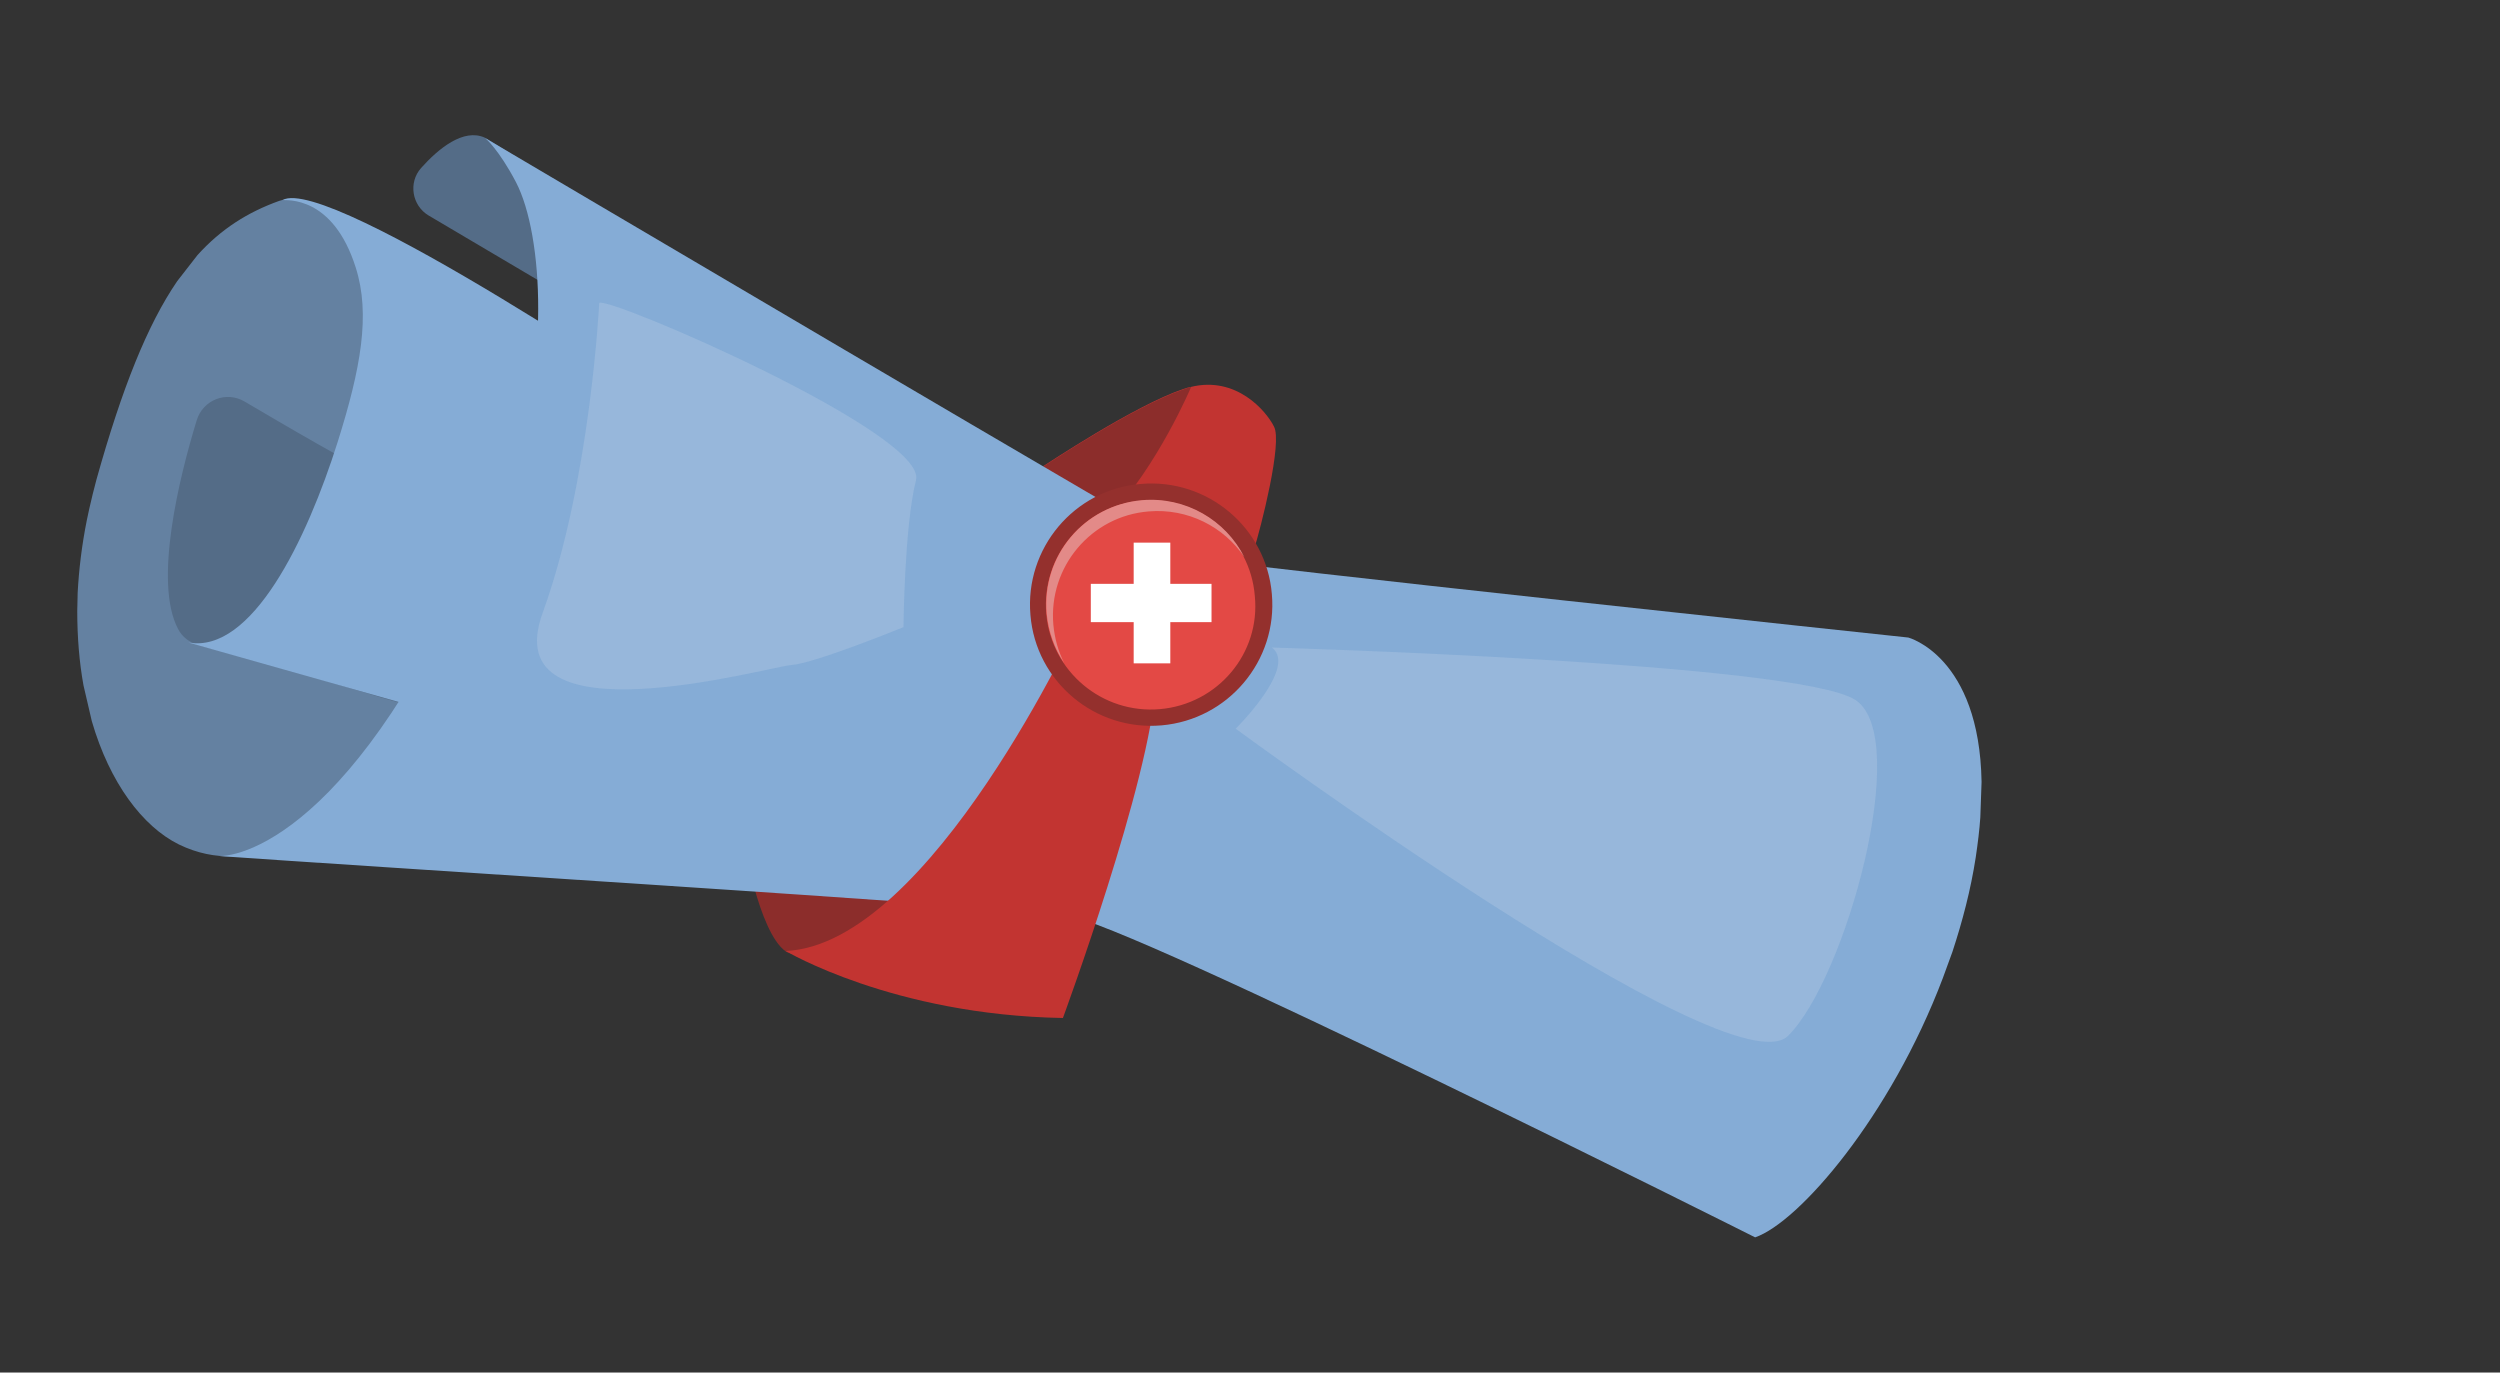 <?xml version="1.0" encoding="UTF-8"?> <svg xmlns="http://www.w3.org/2000/svg" xmlns:xlink="http://www.w3.org/1999/xlink" id="eOHD9zj6U2t1" viewBox="0 0 510 280" shape-rendering="geometricPrecision" text-rendering="geometricPrecision"><rect x="0" y="0" width="510" height="280" fill="#333333" stroke="none"/> <style><![CDATA[#eOHD9zj6U2t2_tr {animation: eOHD9zj6U2t2_tr__tr 8000ms linear infinite normal forwards}@keyframes eOHD9zj6U2t2_tr__tr { 0% {transform: translate(210px,140px) rotate(0deg);animation-timing-function: cubic-bezier(0.47,0,0.745,0.715)} 25% {transform: translate(210px,140px) rotate(-4deg);animation-timing-function: cubic-bezier(0.565,0.585,0.165,1)} 50% {transform: translate(210px,140px) rotate(0deg);animation-timing-function: cubic-bezier(0.825,0,0.515,0.955)} 75% {transform: translate(210px,140px) rotate(7deg);animation-timing-function: cubic-bezier(0.55,0.085,0.68,0.53)} 100% {transform: translate(210px,140px) rotate(0deg)}} #eOHD9zj6U2t2_ts {animation: eOHD9zj6U2t2_ts__ts 8000ms linear infinite normal forwards}@keyframes eOHD9zj6U2t2_ts__ts { 0% {transform: scale(1,1);animation-timing-function: cubic-bezier(0.42,0,0.58,1)} 25% {transform: scale(0.962,0.962);animation-timing-function: cubic-bezier(0.42,0,0.58,1)} 50% {transform: scale(1,1);animation-timing-function: cubic-bezier(0.42,0,0.58,1)} 75% {transform: scale(0.946,0.946);animation-timing-function: cubic-bezier(0.42,0,0.58,1)} 100% {transform: scale(1,1)}}]]></style> <g id="eOHD9zj6U2t2_tr" transform="translate(210,140) rotate(0)"> <g id="eOHD9zj6U2t2_ts" transform="scale(1,1)"> <g id="eOHD9zj6U2t2" transform="translate(-210,-140)"> <path id="eOHD9zj6U2t3" d="M255.726,112.397C254.198,117.322,234.413,112.397,234.413,112.397L212.845,95.075C213.439,94.735,231.356,82.762,241.376,79.366C241.885,79.196,242.395,79.026,242.904,78.941C252.16,76.648,258.273,83.781,259.887,87.008C261.67,90.235,257.255,107.557,255.726,112.397Z" fill="rgb(194,52,49)" stroke="none" stroke-width="1"></path> <path id="eOHD9zj6U2t4" d="M242.989,78.941C242.989,78.941,236.281,94.905,226.176,105.604L212.845,95.16C213.439,94.82,231.356,82.847,241.376,79.451C241.97,79.196,242.48,79.026,242.989,78.941Z" fill="rgb(140,45,43)" stroke="none" stroke-width="1"></path> <path id="eOHD9zj6U2t5" d="M87.427,43.957C84.031,41.919,83.266,37.248,85.899,34.277C89.465,30.286,94.56,26.125,98.891,28.078C100.674,28.842,175.568,77.328,175.568,77.328L179.813,98.556L87.427,43.957Z" fill="rgb(84,108,135)" stroke="none" stroke-width="1"></path> <path id="eOHD9zj6U2t6" d="M151.622,170.987C151.622,170.987,154.679,190.093,160.283,194.084C165.803,198.075,202.825,174.639,202.825,174.639L151.622,170.987Z" fill="rgb(140,45,43)" stroke="none" stroke-width="1"></path> <path id="eOHD9zj6U2t7" d="M56.943,40.985C50.575,43.278,45.14,46.674,40.3,52.024L36.139,57.373C30.111,66.204,24.931,79.026,19.666,97.877C19.157,99.83,18.647,101.783,18.223,103.736L17.713,106.113C16.694,111.208,16.1,116.133,15.845,120.888L15.76,124.625C15.76,130.059,16.185,135.154,17.034,139.824L18.732,147.127C22.384,159.694,29.092,168.61,36.479,172.261C51.764,179.734,65.095,167.591,65.095,167.591L124.025,90.15C123.94,90.15,70.445,36.145,56.943,40.985Z" fill="rgb(100,129,161)" stroke="none" stroke-width="1"></path> <path id="eOHD9zj6U2t8" d="M257.085,170.308C256.915,174.384,253.179,177.441,249.188,176.677C227.959,172.856,166.312,161.562,115.024,150.863C67.728,141.013,87.088,144.07,40.47,131.588C38.687,131.078,37.159,129.974,36.309,128.276C31.299,118.766,36.564,97.367,40.131,85.734C41.404,81.573,46.159,79.705,49.896,81.913C66.369,91.593,98.976,111.038,127.252,118.511C161.047,127.512,231.696,139.994,252.245,143.56C255.556,144.155,257.934,147.042,257.764,150.353L257.085,170.308Z" fill="rgb(84,108,135)" stroke="none" stroke-width="1"></path> <path id="eOHD9zj6U2t9" d="M139.819,84.885L127.167,118.511L115.109,150.863L114.515,152.561L88.022,145.089L38.432,131.078C51.339,133.371,62.548,110.274,68.916,90.065C73.586,75.205,75.624,64.166,72.567,54.571C67.897,39.796,58.387,40.9,57.623,40.815C67.048,35.465,139.819,84.885,139.819,84.885Z" fill="rgb(133,172,214)" stroke="none" stroke-width="1"></path> <path id="eOHD9zj6U2t10" d="M398.296,194.169C400.334,187.97,402.032,181.517,403.051,174.893C403.476,172.006,403.815,169.289,403.985,166.742L404.24,159.524C403.815,133.88,389.295,130.059,389.295,130.059C389.295,130.059,248.084,115.029,245.451,114.01C242.819,113.076,98.975,28.163,98.975,28.163C98.975,28.163,101.693,30.371,105.259,37.164C110.948,48.117,112.137,75.46,103.816,97.028C77.492,165.638,51.764,174.554,44.801,174.639C69.426,176.422,204.778,184.913,217.26,186.612C230.592,188.395,358.047,252.42,358.047,252.42C366.963,249.363,385.644,227.795,396.343,199.518L398.296,194.169Z" fill="rgb(133,172,214)" stroke="none" stroke-width="1"></path> <path id="eOHD9zj6U2t11" d="M220.317,126.238C220.317,126.238,189.833,192.725,160.283,193.999C160.283,193.999,182.191,207.076,216.836,207.67C216.836,207.67,234.752,159.015,235.771,139.485C236.875,119.954,220.317,126.238,220.317,126.238Z" fill="rgb(194,52,49)" stroke="none" stroke-width="1"></path> <path id="eOHD9zj6U2t12" d="M236.96,147.976C223.374,149.165,211.316,139.06,210.212,125.474C209.024,111.888,219.128,99.83,232.715,98.726C246.301,97.537,258.358,107.642,259.462,121.228C260.651,134.814,250.546,146.787,236.96,147.976Z" fill="rgb(148,48,45)" stroke="none" stroke-width="1"></path> <path id="eOHD9zj6U2t13" d="M236.621,144.664C224.818,145.683,214.458,136.937,213.439,125.219C212.42,113.416,221.166,103.057,232.884,102.122C244.687,101.104,255.047,109.85,255.981,121.568C257.17,133.286,248.424,143.645,236.621,144.664Z" fill="rgb(227,73,69)" stroke="none" stroke-width="1"></path> <path id="eOHD9zj6U2t14" d="M214.883,127.427C213.864,115.624,222.61,105.264,234.328,104.33C242.31,103.651,249.697,107.472,253.858,113.671C250.037,106.113,241.885,101.273,232.969,102.037C221.166,103.056,212.505,113.416,213.524,125.134C213.864,128.87,215.138,132.352,217.091,135.239C215.902,132.946,215.138,130.229,214.883,127.427Z" fill="rgb(227,138,136)" stroke="none" stroke-width="1"></path> <path id="eOHD9zj6U2t15" d="M122.242,61.789C122.242,61.789,120.459,98.216,110.694,125.049C100.929,151.882,156.717,136.003,161.472,135.663C166.227,135.324,184.314,127.936,184.314,127.936C184.314,127.936,184.484,107.387,186.861,97.962C189.324,88.536,124.28,60.43,122.242,61.789Z" opacity="0.17" fill="rgb(236,238,245)" stroke="none" stroke-width="1"></path> <path id="eOHD9zj6U2t16" d="M259.462,132.097C259.462,132.097,366.878,135.154,378.511,142.796C390.144,150.438,376.473,199.773,364.755,211.321C353.037,222.87,252.075,148.655,252.075,148.655C252.075,148.655,264.812,136.088,259.462,132.097Z" opacity="0.17" fill="rgb(236,238,245)" stroke="none" stroke-width="1"></path> <path id="eOHD9zj6U2t17" d="M247.15,119.105L238.743,119.105L238.743,110.699L231.271,110.699L231.271,119.105L222.525,119.105L222.525,126.917L231.271,126.917L231.271,135.324L238.743,135.324L238.743,126.917L247.15,126.917L247.15,119.105Z" fill="rgb(255,255,255)" stroke="none" stroke-width="1"></path> </g> </g> </g> </svg> 